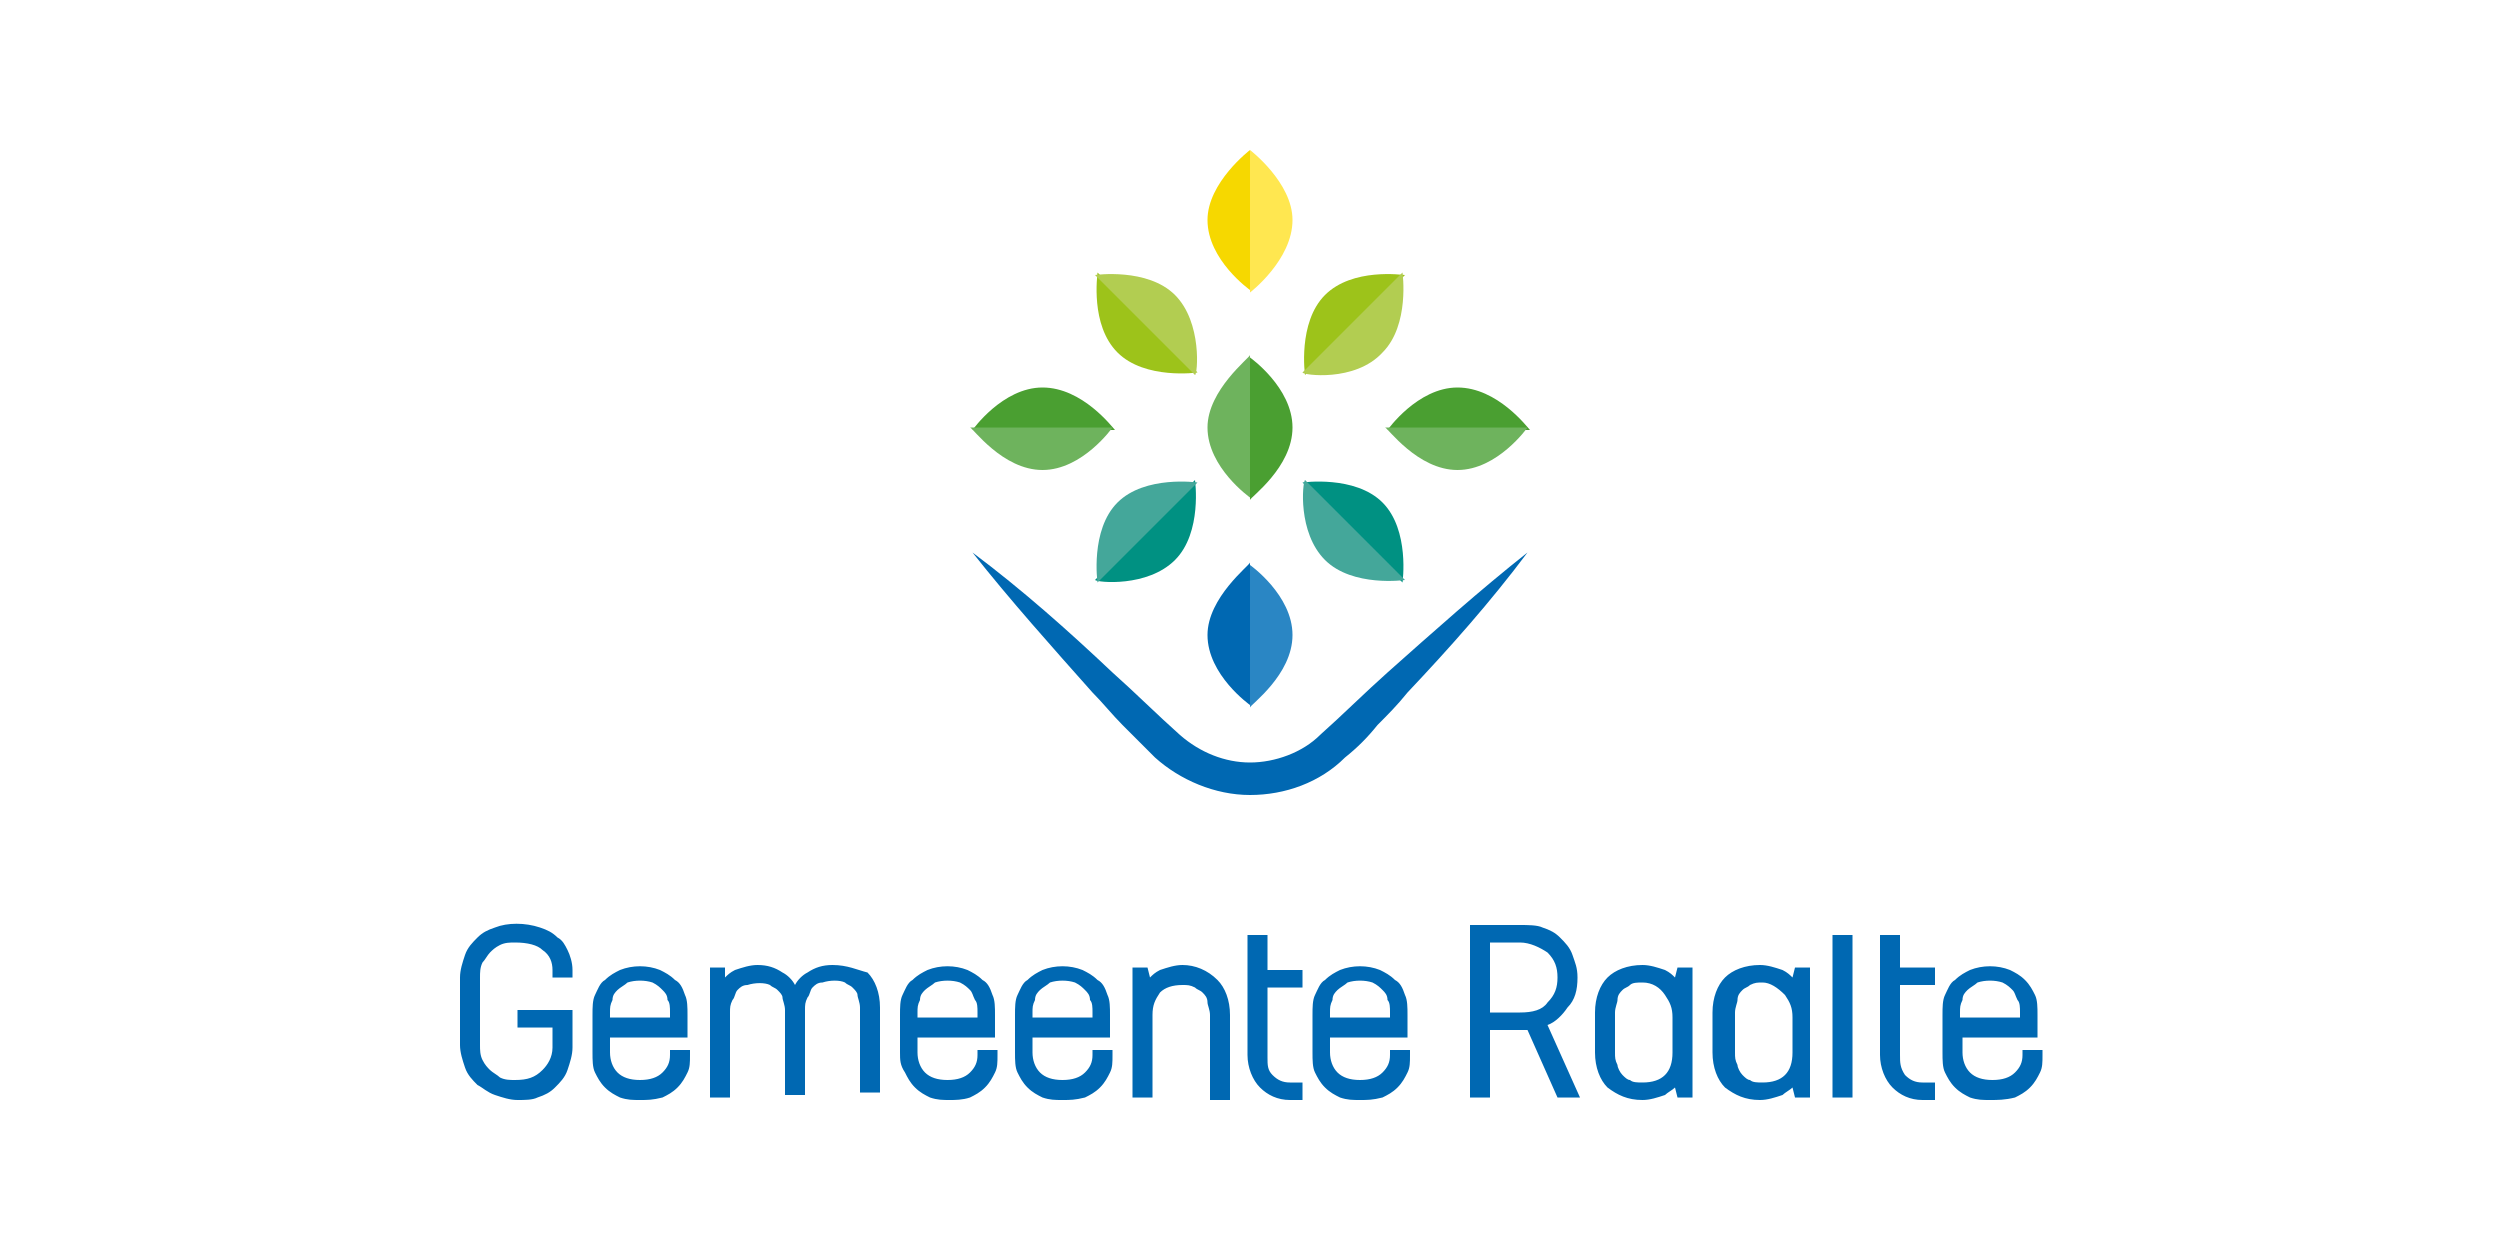 <?xml version="1.0" encoding="utf-8"?>
<!-- Generator: Adobe Illustrator 26.1.0, SVG Export Plug-In . SVG Version: 6.00 Build 0)  -->
<svg version="1.1" id="Laag_1" xmlns="http://www.w3.org/2000/svg" xmlns:xlink="http://www.w3.org/1999/xlink" x="0px" y="0px"
	 viewBox="0 0 100 50" style="enable-background:new 0 0 100 50;" xml:space="preserve">
<style type="text/css">
	.st0{fill:#FFFFFF;}
	.st1{fill:#0068B2;}
	.st2{fill:#4A9F31;}
	.st3{fill:#6EB35D;}
	.st4{fill:#2A86C4;}
	.st5{fill:#009182;}
	.st6{fill:#44A79A;}
	.st7{fill:#F6D800;}
	.st8{fill:#FFE750;}
	.st9{fill:#9DC31A;}
	.st10{fill:#B2CD51;}
</style>
<g>
	<rect class="st0" width="100" height="50"/>
</g>
<g>
	<g>
		<path class="st1" d="M22.7,38c0.1,0.2,0.2,0.5,0.2,0.8v0.3h-0.8v-0.3c0-0.3-0.1-0.6-0.4-0.8c-0.2-0.2-0.6-0.3-1.1-0.3
			c-0.2,0-0.4,0-0.6,0.1c-0.2,0.1-0.3,0.2-0.4,0.3c-0.1,0.1-0.2,0.3-0.3,0.4c-0.1,0.2-0.1,0.4-0.1,0.6v2.7c0,0.2,0,0.4,0.1,0.6
			c0.1,0.2,0.2,0.3,0.3,0.4c0.1,0.1,0.3,0.2,0.4,0.3c0.2,0.1,0.4,0.1,0.6,0.1c0.5,0,0.8-0.1,1.1-0.4c0.2-0.2,0.4-0.5,0.4-0.9v-0.8
			h-1.4v-0.7h2.2v1.5c0,0.3-0.1,0.6-0.2,0.9c-0.1,0.3-0.3,0.5-0.5,0.7c-0.2,0.2-0.4,0.3-0.7,0.4C21.3,44,21,44,20.7,44
			c-0.3,0-0.6-0.1-0.9-0.2c-0.3-0.1-0.5-0.3-0.7-0.4c-0.2-0.2-0.4-0.4-0.5-0.7c-0.1-0.3-0.2-0.6-0.2-0.9v-2.7c0-0.3,0.1-0.6,0.2-0.9
			c0.1-0.3,0.3-0.5,0.5-0.7c0.2-0.2,0.4-0.3,0.7-0.4c0.5-0.2,1.2-0.2,1.8,0c0.3,0.1,0.5,0.2,0.7,0.4C22.5,37.6,22.6,37.8,22.7,38
			 M27.4,39.8c0.1,0.2,0.1,0.5,0.1,0.8v0.9h-3.1v0.6c0,0.3,0.1,0.6,0.3,0.8c0.2,0.2,0.5,0.3,0.9,0.3c0.4,0,0.7-0.1,0.9-0.3
			c0.2-0.2,0.3-0.4,0.3-0.7V42h0.8v0.2c0,0.3,0,0.5-0.1,0.7c-0.1,0.2-0.2,0.4-0.4,0.6c-0.2,0.2-0.4,0.3-0.6,0.4
			C26.1,44,25.9,44,25.6,44c-0.3,0-0.5,0-0.8-0.1c-0.2-0.1-0.4-0.2-0.6-0.4c-0.2-0.2-0.3-0.4-0.4-0.6c-0.1-0.2-0.1-0.5-0.1-0.8v-1.5
			c0-0.3,0-0.6,0.1-0.8c0.1-0.2,0.2-0.5,0.4-0.6c0.2-0.2,0.4-0.3,0.6-0.4c0.5-0.2,1.1-0.2,1.6,0c0.2,0.1,0.4,0.2,0.6,0.4
			C27.2,39.3,27.3,39.5,27.4,39.8 M26.8,40.7v-0.2c0-0.2,0-0.4-0.1-0.5c0-0.2-0.1-0.3-0.2-0.4c-0.1-0.1-0.2-0.2-0.4-0.3
			c-0.3-0.1-0.7-0.1-1,0c-0.1,0.1-0.3,0.2-0.4,0.3c-0.1,0.1-0.2,0.2-0.2,0.4c-0.1,0.2-0.1,0.3-0.1,0.5v0.2H26.8z M33.3,38.6
			c-0.4,0-0.7,0.1-1,0.3c-0.2,0.1-0.4,0.3-0.5,0.5c-0.1-0.2-0.3-0.4-0.5-0.5c-0.3-0.2-0.6-0.3-1-0.3c-0.3,0-0.6,0.1-0.9,0.2
			c-0.2,0.1-0.3,0.2-0.4,0.3L29,38.7h-0.6v5.2h0.8v-3.4c0-0.2,0-0.3,0.1-0.5c0.1-0.1,0.1-0.3,0.2-0.4c0.1-0.1,0.2-0.2,0.4-0.2
			c0.3-0.1,0.7-0.1,0.9,0c0.1,0.1,0.2,0.1,0.3,0.2c0.1,0.1,0.2,0.2,0.2,0.3c0,0.1,0.1,0.3,0.1,0.5v3.4h0.8v-3.4c0-0.2,0-0.3,0.1-0.5
			c0.1-0.1,0.1-0.3,0.2-0.4c0.1-0.1,0.2-0.2,0.4-0.2c0.3-0.1,0.7-0.1,0.9,0c0.1,0.1,0.2,0.1,0.3,0.2c0.1,0.1,0.2,0.2,0.2,0.3
			c0,0.1,0.1,0.3,0.1,0.5v3.4h0.8v-3.4c0-0.6-0.2-1.1-0.5-1.4C34.3,38.8,33.9,38.6,33.3,38.6 M39.7,39.8c0.1,0.2,0.1,0.5,0.1,0.8
			v0.9h-3.1v0.6c0,0.3,0.1,0.6,0.3,0.8c0.2,0.2,0.5,0.3,0.9,0.3c0.4,0,0.7-0.1,0.9-0.3c0.2-0.2,0.3-0.4,0.3-0.7V42h0.8v0.2
			c0,0.3,0,0.5-0.1,0.7c-0.1,0.2-0.2,0.4-0.4,0.6c-0.2,0.2-0.4,0.3-0.6,0.4C38.5,44,38.2,44,38,44c-0.3,0-0.5,0-0.8-0.1
			c-0.2-0.1-0.4-0.2-0.6-0.4c-0.2-0.2-0.3-0.4-0.4-0.6C36,42.6,36,42.4,36,42.1v-1.5c0-0.3,0-0.6,0.1-0.8c0.1-0.2,0.2-0.5,0.4-0.6
			c0.2-0.2,0.4-0.3,0.6-0.4c0.5-0.2,1.1-0.2,1.6,0c0.2,0.1,0.4,0.2,0.6,0.4C39.5,39.3,39.6,39.5,39.7,39.8 M39.1,40.7v-0.2
			c0-0.2,0-0.4-0.1-0.5c-0.1-0.2-0.1-0.3-0.2-0.4c-0.1-0.1-0.2-0.2-0.4-0.3c-0.3-0.1-0.7-0.1-1,0c-0.1,0.1-0.3,0.2-0.4,0.3
			c-0.1,0.1-0.2,0.2-0.2,0.4c-0.1,0.2-0.1,0.3-0.1,0.5v0.2H39.1z M44.3,39.8c0.1,0.2,0.1,0.5,0.1,0.8v0.9h-3.1v0.6
			c0,0.3,0.1,0.6,0.3,0.8c0.2,0.2,0.5,0.3,0.9,0.3c0.4,0,0.7-0.1,0.9-0.3c0.2-0.2,0.3-0.4,0.3-0.7V42h0.8v0.2c0,0.3,0,0.5-0.1,0.7
			c-0.1,0.2-0.2,0.4-0.4,0.6c-0.2,0.2-0.4,0.3-0.6,0.4C43,44,42.8,44,42.5,44c-0.3,0-0.5,0-0.8-0.1c-0.2-0.1-0.4-0.2-0.6-0.4
			c-0.2-0.2-0.3-0.4-0.4-0.6c-0.1-0.2-0.1-0.5-0.1-0.8v-1.5c0-0.3,0-0.6,0.1-0.8c0.1-0.2,0.2-0.5,0.4-0.6c0.2-0.2,0.4-0.3,0.6-0.4
			c0.5-0.2,1.1-0.2,1.6,0c0.2,0.1,0.4,0.2,0.6,0.4C44.1,39.3,44.2,39.5,44.3,39.8 M43.7,40.7v-0.2c0-0.2,0-0.4-0.1-0.5
			c0-0.2-0.1-0.3-0.2-0.4c-0.1-0.1-0.2-0.2-0.4-0.3c-0.3-0.1-0.7-0.1-1,0c-0.1,0.1-0.3,0.2-0.4,0.3c-0.1,0.1-0.2,0.2-0.2,0.4
			c-0.1,0.2-0.1,0.3-0.1,0.5v0.2H43.7z M47.3,38.6c-0.3,0-0.6,0.1-0.9,0.2c-0.2,0.1-0.3,0.2-0.4,0.3l-0.1-0.4h-0.6v5.2h0.8v-3.3
			c0-0.4,0.1-0.6,0.3-0.9c0.2-0.2,0.5-0.3,0.9-0.3c0.2,0,0.3,0,0.5,0.1c0.1,0.1,0.2,0.1,0.3,0.2c0.1,0.1,0.2,0.2,0.2,0.4
			c0,0.1,0.1,0.3,0.1,0.5v3.4h0.8v-3.4c0-0.6-0.2-1.1-0.5-1.4C48.3,38.8,47.8,38.6,47.3,38.6 M50.7,37.4h-0.8v4.8
			c0,0.5,0.2,1,0.5,1.3c0.3,0.3,0.7,0.5,1.2,0.5h0.5v-0.7h-0.5c-0.3,0-0.5-0.1-0.7-0.3c-0.2-0.2-0.2-0.4-0.2-0.7v-2.8h1.4v-0.7h-1.4
			V37.4z M56.2,39.8c0.1,0.2,0.1,0.5,0.1,0.8v0.9h-3.1v0.6c0,0.3,0.1,0.6,0.3,0.8c0.2,0.2,0.5,0.3,0.9,0.3c0.4,0,0.7-0.1,0.9-0.3
			c0.2-0.2,0.3-0.4,0.3-0.7V42h0.8v0.2c0,0.3,0,0.5-0.1,0.7c-0.1,0.2-0.2,0.4-0.4,0.6c-0.2,0.2-0.4,0.3-0.6,0.4
			C54.9,44,54.7,44,54.4,44c-0.3,0-0.5,0-0.8-0.1c-0.2-0.1-0.4-0.2-0.6-0.4c-0.2-0.2-0.3-0.4-0.4-0.6c-0.1-0.2-0.1-0.5-0.1-0.8v-1.5
			c0-0.3,0-0.6,0.1-0.8c0.1-0.2,0.2-0.5,0.4-0.6c0.2-0.2,0.4-0.3,0.6-0.4c0.5-0.2,1.1-0.2,1.6,0c0.2,0.1,0.4,0.2,0.6,0.4
			C56,39.3,56.1,39.5,56.2,39.8 M55.6,40.7v-0.2c0-0.2,0-0.4-0.1-0.5c0-0.2-0.1-0.3-0.2-0.4c-0.1-0.1-0.2-0.2-0.4-0.3
			c-0.3-0.1-0.7-0.1-1,0c-0.1,0.1-0.3,0.2-0.4,0.3c-0.1,0.1-0.2,0.2-0.2,0.4c-0.1,0.2-0.1,0.3-0.1,0.5v0.2H55.6z M61.9,41l1.3,2.9
			h-0.9l-1.2-2.7c0,0-0.1,0-0.1,0c-0.1,0-0.1,0-0.2,0h-1.2v2.7h-0.8V37h2c0.3,0,0.7,0,0.9,0.1c0.3,0.1,0.5,0.2,0.7,0.4
			c0.2,0.2,0.4,0.4,0.5,0.7c0.1,0.3,0.2,0.5,0.2,0.9c0,0.5-0.1,0.9-0.4,1.2C62.5,40.6,62.2,40.9,61.9,41 M59.6,40.5h1.2
			c0.5,0,0.9-0.1,1.1-0.4c0.3-0.3,0.4-0.6,0.4-1c0-0.4-0.1-0.7-0.4-1c-0.3-0.2-0.7-0.4-1.1-0.4h-1.2V40.5z M67.1,38.7h0.6v5.2h-0.6
			L67,43.5c-0.1,0.1-0.3,0.2-0.4,0.3C66.3,43.9,66,44,65.7,44c-0.6,0-1-0.2-1.4-0.5c-0.3-0.3-0.5-0.8-0.5-1.4v-1.6
			c0-0.6,0.2-1.1,0.5-1.4c0.3-0.3,0.8-0.5,1.4-0.5c0.3,0,0.6,0.1,0.9,0.2c0.2,0.1,0.3,0.2,0.4,0.3L67.1,38.7z M65.7,39.3
			c-0.2,0-0.4,0-0.5,0.1c-0.1,0.1-0.2,0.1-0.3,0.2c-0.1,0.1-0.2,0.2-0.2,0.4c0,0.1-0.1,0.3-0.1,0.5v1.6c0,0.2,0,0.3,0.1,0.5
			c0,0.1,0.1,0.3,0.2,0.4c0.1,0.1,0.2,0.2,0.3,0.2c0.1,0.1,0.3,0.1,0.5,0.1c0.4,0,0.7-0.1,0.9-0.3c0.2-0.2,0.3-0.5,0.3-0.9v-1.4
			c0-0.4-0.1-0.6-0.3-0.9C66.4,39.5,66.1,39.3,65.7,39.3 M71.8,38.7h0.6v5.2h-0.6l-0.1-0.4c-0.1,0.1-0.3,0.2-0.4,0.3
			C71,43.9,70.7,44,70.4,44c-0.6,0-1-0.2-1.4-0.5c-0.3-0.3-0.5-0.8-0.5-1.4v-1.6c0-0.6,0.2-1.1,0.5-1.4c0.3-0.3,0.8-0.5,1.4-0.5
			c0.3,0,0.6,0.1,0.9,0.2c0.2,0.1,0.3,0.2,0.4,0.3L71.8,38.7z M70.5,39.3c-0.2,0-0.3,0-0.5,0.1c-0.1,0.1-0.2,0.1-0.3,0.2
			c-0.1,0.1-0.2,0.2-0.2,0.4c0,0.1-0.1,0.3-0.1,0.5v1.6c0,0.2,0,0.3,0.1,0.5c0,0.1,0.1,0.3,0.2,0.4c0.1,0.1,0.2,0.2,0.3,0.2
			c0.1,0.1,0.3,0.1,0.5,0.1c0.4,0,0.7-0.1,0.9-0.3c0.2-0.2,0.3-0.5,0.3-0.9v-1.4c0-0.4-0.1-0.6-0.3-0.9
			C71.1,39.5,70.8,39.3,70.5,39.3 M74.1,37.4h-0.8v6.5h0.8V37.4z M76,37.4h-0.8v4.8c0,0.5,0.2,1,0.5,1.3c0.3,0.3,0.7,0.5,1.2,0.5
			h0.5v-0.7h-0.5c-0.3,0-0.5-0.1-0.7-0.3C76,42.7,76,42.5,76,42.2v-2.8h1.4v-0.7H76V37.4z M78.5,41.5v0.6c0,0.3,0.1,0.6,0.3,0.8
			c0.2,0.2,0.5,0.3,0.9,0.3c0.4,0,0.7-0.1,0.9-0.3c0.2-0.2,0.3-0.4,0.3-0.7V42h0.8v0.2c0,0.3,0,0.5-0.1,0.7
			c-0.1,0.2-0.2,0.4-0.4,0.6c-0.2,0.2-0.4,0.3-0.6,0.4C80.2,44,79.9,44,79.6,44c-0.3,0-0.5,0-0.8-0.1c-0.2-0.1-0.4-0.2-0.6-0.4
			c-0.2-0.2-0.3-0.4-0.4-0.6c-0.1-0.2-0.1-0.5-0.1-0.8v-1.5c0-0.3,0-0.6,0.1-0.8c0.1-0.2,0.2-0.5,0.4-0.6c0.2-0.2,0.4-0.3,0.6-0.4
			c0.5-0.2,1.1-0.2,1.6,0c0.2,0.1,0.4,0.2,0.6,0.4c0.2,0.2,0.3,0.4,0.4,0.6c0.1,0.2,0.1,0.5,0.1,0.8v0.9H78.5z M80.8,40.7v-0.2
			c0-0.2,0-0.4-0.1-0.5c-0.1-0.2-0.1-0.3-0.2-0.4c-0.1-0.1-0.2-0.2-0.4-0.3c-0.3-0.1-0.7-0.1-1,0c-0.1,0.1-0.3,0.2-0.4,0.3
			c-0.1,0.1-0.2,0.2-0.2,0.4c-0.1,0.2-0.1,0.3-0.1,0.5v0.2H80.8z"/>
	</g>
	<g>
		<path class="st2" d="M51.7,17.1c0-1.6-1.7-2.8-1.7-2.8v5.7C50,19.9,51.7,18.7,51.7,17.1"/>
		<path class="st3" d="M48.3,17.1c0,1.6,1.7,2.8,1.7,2.8v-5.7C50,14.3,48.3,15.6,48.3,17.1"/>
		<path class="st2" d="M41.7,15.5c-1.6,0-2.8,1.7-2.8,1.7h5.7C44.5,17.1,43.3,15.5,41.7,15.5"/>
		<path class="st3" d="M41.7,18.8c1.6,0,2.8-1.7,2.8-1.7h-5.7C38.9,17.1,40.1,18.8,41.7,18.8"/>
		<path class="st2" d="M58.3,15.5c-1.6,0-2.8,1.7-2.8,1.7h5.7C61.1,17.1,59.9,15.5,58.3,15.5"/>
		<path class="st3" d="M58.3,18.8c1.6,0,2.8-1.7,2.8-1.7h-5.7C55.5,17.1,56.7,18.8,58.3,18.8"/>
		<path class="st1" d="M61.1,22.1c-1.5,2-3.1,3.8-4.8,5.6c-0.4,0.5-0.8,0.9-1.2,1.3c-0.4,0.5-0.8,0.9-1.3,1.3c-1,1-2.4,1.5-3.8,1.5
			c-1.4,0-2.8-0.6-3.8-1.5c-0.5-0.5-0.9-0.9-1.3-1.3c-0.4-0.4-0.8-0.9-1.2-1.3c-1.6-1.8-3.3-3.7-4.8-5.6c2,1.5,3.8,3.1,5.6,4.8
			c0.9,0.8,1.8,1.7,2.7,2.5c0.8,0.7,1.8,1.1,2.8,1.1c1,0,2.1-0.4,2.8-1.1c0.9-0.8,1.8-1.7,2.7-2.5C57.3,25.3,59.2,23.6,61.1,22.1"/>
		<path class="st1" d="M48.3,25.4c0,1.6,1.7,2.8,1.7,2.8v-5.7C50,22.6,48.3,23.9,48.3,25.4"/>
		<path class="st4" d="M51.7,25.4c0-1.6-1.7-2.8-1.7-2.8v5.7C50,28.2,51.7,27,51.7,25.4"/>
		<path class="st5" d="M55.3,20.1c-1.1-1.1-3.2-0.8-3.2-0.8l4,4C56.1,23.3,56.4,21.2,55.3,20.1"/>
		<path class="st6" d="M53,22.4c1.1,1.1,3.2,0.8,3.2,0.8l-4-4C52.1,19.3,51.9,21.3,53,22.4"/>
		<path class="st5" d="M47,22.4c1.1-1.1,0.8-3.2,0.8-3.2l-4,4C43.9,23.3,45.9,23.5,47,22.4"/>
	</g>
	<g>
		<path class="st6" d="M44.7,20.1c-1.1,1.1-0.8,3.2-0.8,3.2l4-4C47.9,19.3,45.8,19,44.7,20.1"/>
		<path class="st7" d="M48.3,8.8c0,1.6,1.7,2.8,1.7,2.8V6C50,6,48.3,7.3,48.3,8.8"/>
		<path class="st8" d="M51.7,8.8C51.7,7.3,50,6,50,6v5.7C50,11.7,51.7,10.4,51.7,8.8"/>
	</g>
	<g>
		<path class="st9" d="M44.7,14.1c1.1,1.1,3.2,0.8,3.2,0.8l-4-4C43.9,11,43.6,13,44.7,14.1"/>
		<path class="st10" d="M47,11.8c-1.1-1.1-3.2-0.8-3.2-0.8l4,4C47.9,15,48.1,12.9,47,11.8"/>
		<path class="st9" d="M53,11.8c-1.1,1.1-0.8,3.2-0.8,3.2l4-4C56.1,11,54.1,10.7,53,11.8"/>
		<path class="st10" d="M55.3,14.1c1.1-1.1,0.8-3.2,0.8-3.2l-4,4C52.1,15,54.2,15.3,55.3,14.1"/>
	</g>
</g>
</svg>
